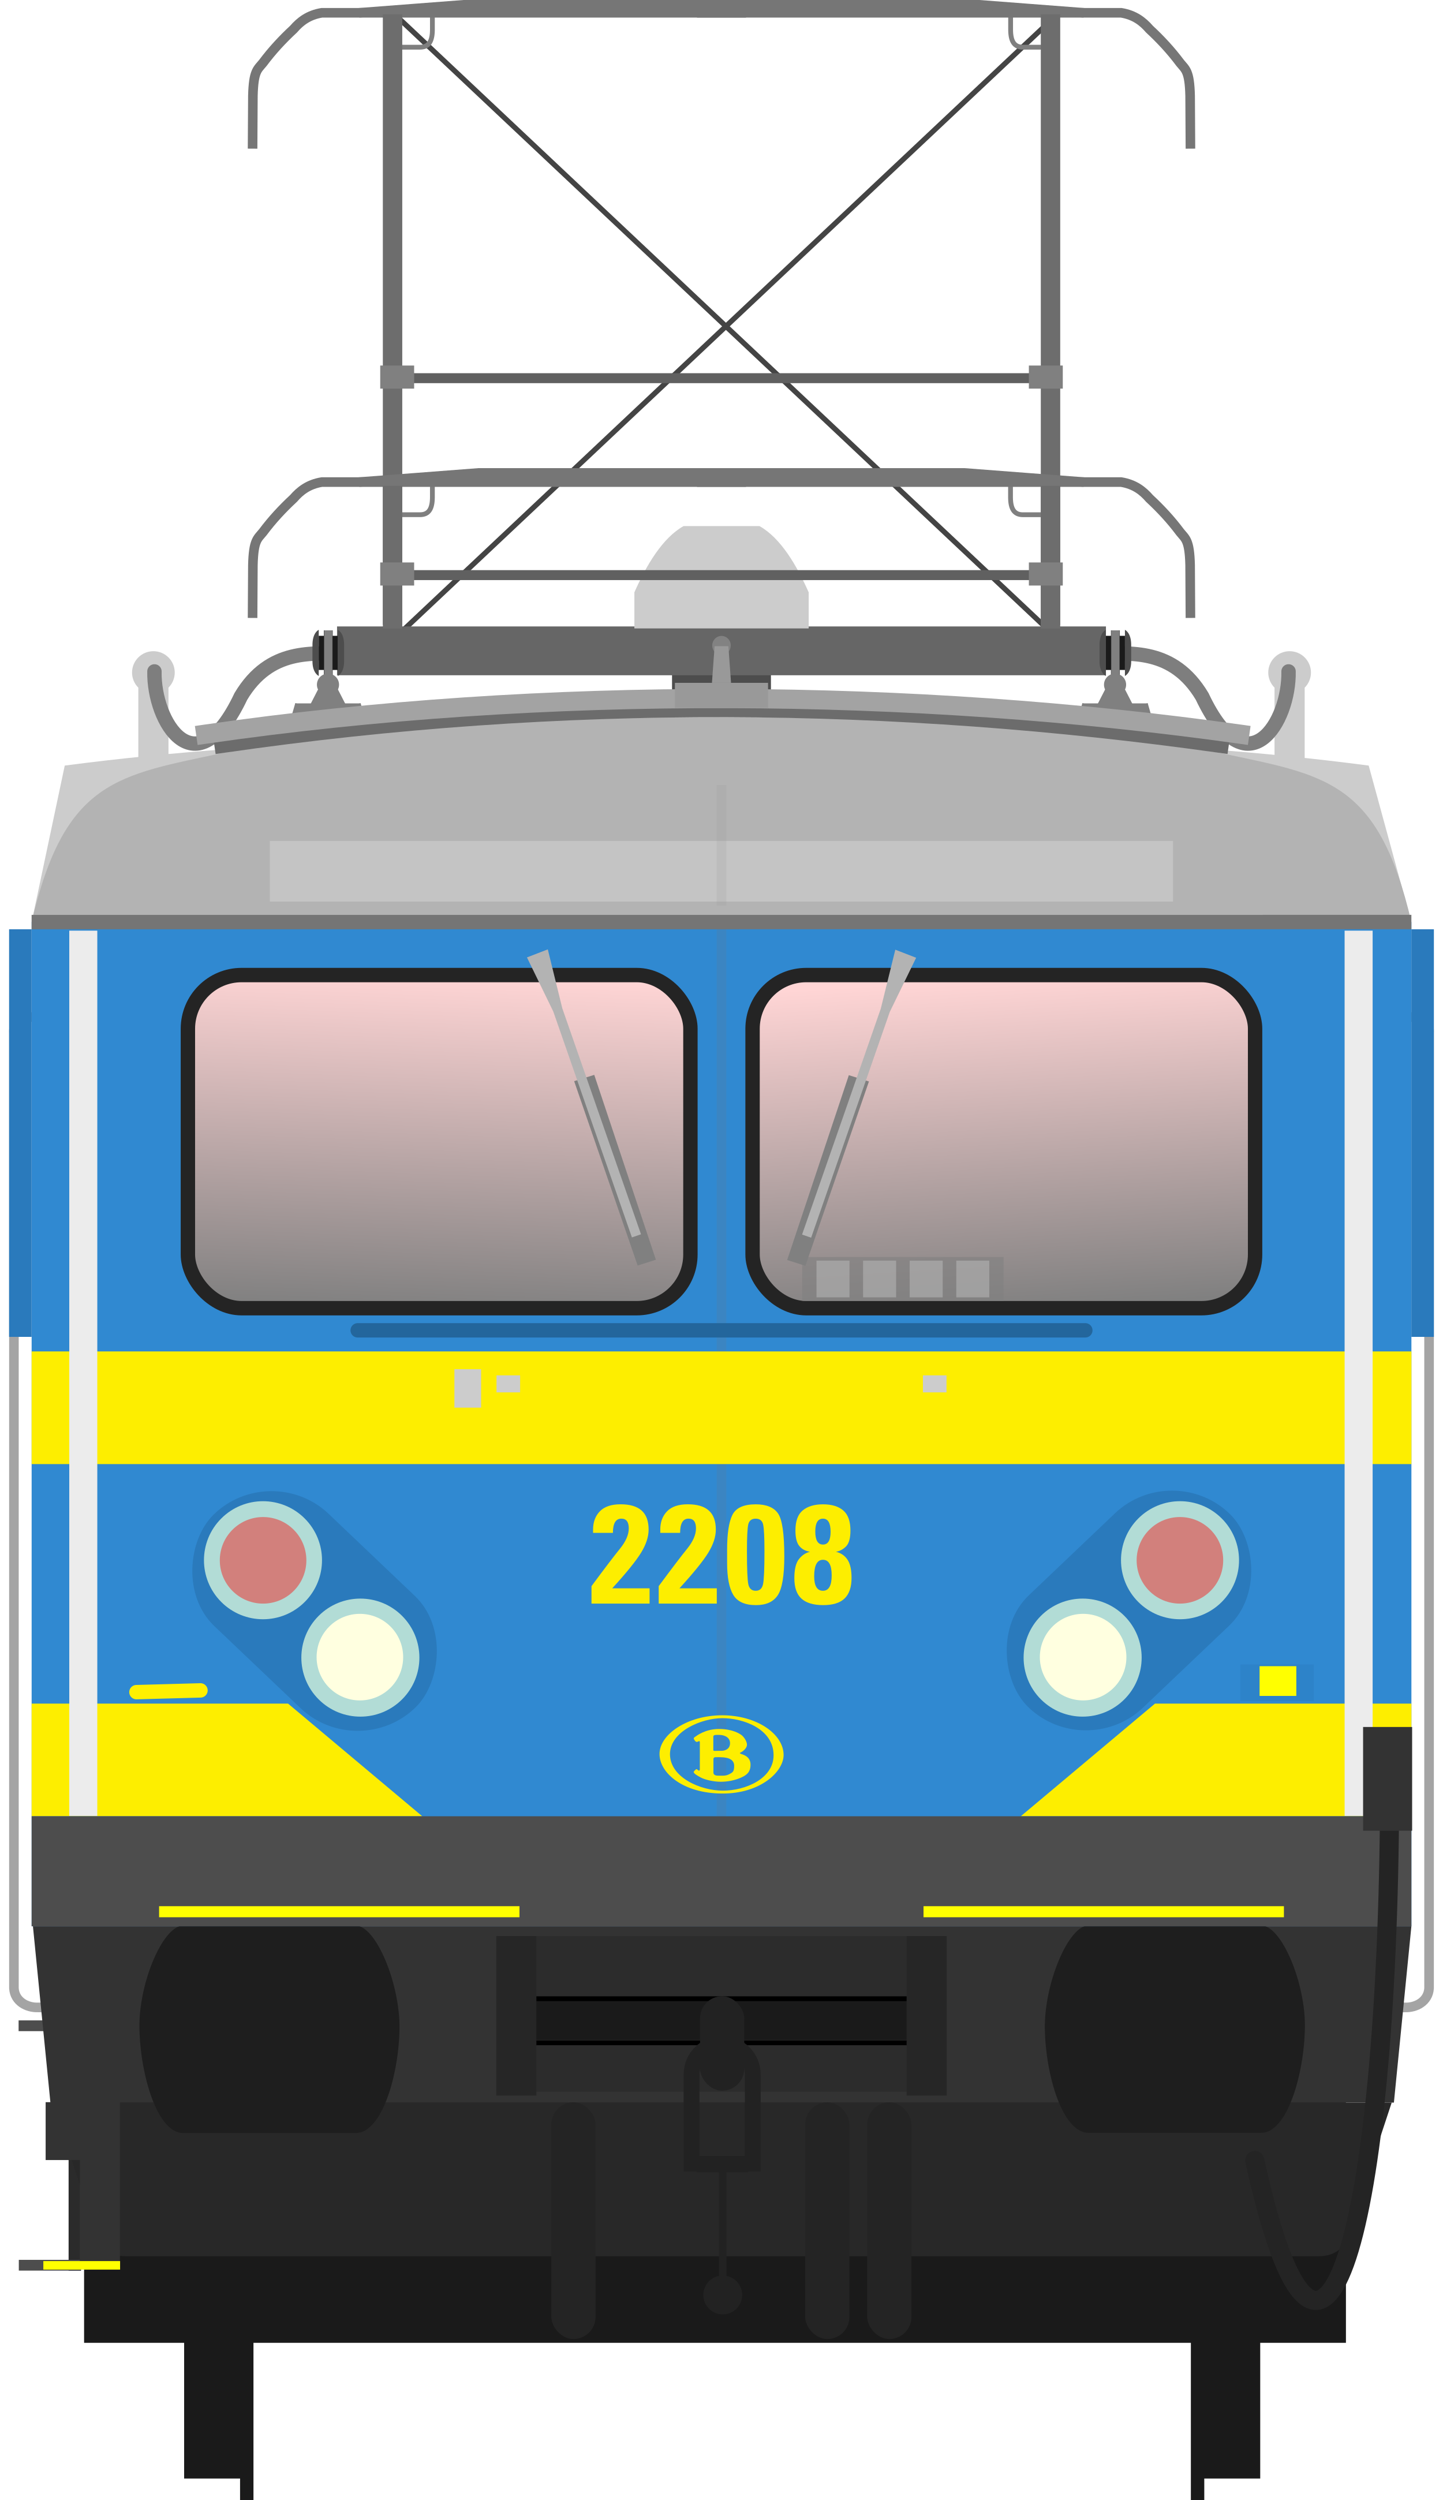 <?xml version="1.0" encoding="utf-8" standalone="no"?>
<!DOCTYPE svg PUBLIC "-//W3C//DTD SVG 1.1//EN" "http://www.w3.org/Graphics/SVG/1.1/DTD/svg11.dtd">
<svg version="1.1" width="301.02" height="521.49" xmlns="http://www.w3.org/2000/svg" xmlns:xlink="http://www.w3.org/1999/xlink">
<defs>
<linearGradient id="linearGradient4798" x1="61.277" x2="169.78" y1="317.29" y2="316.65" gradientUnits="userSpaceOnUse">
<stop stop-color="#ffd5d5" offset="0"/>
<stop stop-color="#808080" offset="1"/>
</linearGradient>
<linearGradient id="linearGradient4102" x1="109.68" x2="106.99" y1="187.34" y2="257.64" gradientUnits="userSpaceOnUse" xlink:href="#linearGradient4798"/>
<linearGradient id="linearGradient4104" x1="230.78" x2="235.09" y1="188.11" y2="257.38" gradientUnits="userSpaceOnUse" xlink:href="#linearGradient4798"/>
<filter id="filter1910-2-0" x="-2.236" y="-.201" width="5.472" height="1.401" color-interpolation-filters="sRGB">
<feGaussianBlur stdDeviation="6.686"/>
</filter>
<filter id="filter1910-2-0-7" x="-2.236" y="-.201" width="5.472" height="1.401" color-interpolation-filters="sRGB">
<feGaussianBlur stdDeviation="6.686"/>
</filter>
<filter id="filter14167" x="-.428" y="-.567" width="1.856" height="2.134" color-interpolation-filters="sRGB">
<feGaussianBlur stdDeviation="3.395"/>
</filter>
</defs>
<g transform="translate(-.191)" fill="none" stroke="#a4a4a4" stroke-width="2">
<g transform="translate(-4.6)">
<path d="m12.729 212.13c-1.685 0.026-5.256-0.299-5.032 3.333v199.3c0.174 2.725 2.706 4.055 5.032 3.976h1.979"/>
</g>
<g transform="matrix(-1 0 0 1 306 0)">
<path d="m12.729 212.13c-1.685 0.026-5.256-0.299-5.032 3.333v199.3c0.174 2.725 2.706 4.055 5.032 3.976h1.979"/>
</g>
</g>
<g transform="translate(-.651 7.445)">
<g transform="translate(-4.028 3.601)">
<path d="m36.678 124.79c-2.459 3e-5 -4.453 1.994-4.453 4.453-3.01e-4 1.183 0.47 2.317 1.307 3.152v22.002h6.293v-22.004c0.836-0.835 1.306-1.968 1.307-3.15-2.7e-5 -2.459-1.994-4.453-4.453-4.453z" fill="#ccc"/>
<path d="m142.46 125.3h-65.71c-6.82 0-15.75-1.253-21.828 8.925-9.36 19.773-18.244 5.365-18.025-5.22" fill="none" stroke="#7e7e7e" stroke-linecap="round" stroke-width="3"/>
</g>
<g transform="matrix(-1 0 0 1 306.35 3.601)">
<path d="m36.678 124.79c-2.459 3e-5 -4.453 1.994-4.453 4.453-3.01e-4 1.183 0.47 2.317 1.307 3.152v22.002h6.293v-22.004c0.836-0.835 1.306-1.968 1.307-3.15-2.7e-5 -2.459-1.994-4.453-4.453-4.453z" fill="#ccc"/>
<path d="m142.46 125.3h-65.71c-6.82 0-15.75-1.253-21.828 8.925-9.36 19.773-18.244 5.365-18.025-5.22" fill="none" stroke="#7e7e7e" stroke-linecap="round" stroke-width="3"/>
</g>
</g>
<g transform="translate(285.61 .402)">
<g transform="translate(-.486 5.018)">
<g transform="translate(-5.603 -66.149)">
<g transform="translate(-311.05 -89.79)" fill="#1a1a1a">
<rect x="69.941" y="632.17" width="13.436" height="35.357"/>
<rect x="81.608" y="631.65" width="2.796" height="40.684" stroke-width="1.527"/>
<rect transform="scale(-1,1)" x="-294.42" y="632.17" width="13.436" height="35.357"/>
<rect transform="scale(-1,1)" x="-282.75" y="631.65" width="2.796" height="40.684" stroke-width="1.527"/>
</g>
<rect x="-261.98" y="465.72" width="263.23" height="83.71" fill="#1a1a1a" stroke-width=".948"/>
<g transform="translate(-287.96 61.452)" fill-opacity=".999">
<rect x="22.75" y="420.72" width="2.584" height="52.197" fill="#2b2b2b"/>
<rect x="12.364" y="470.67" width="12.97" height="2.243" fill="#4d4d4d"/>
<rect x="12.319" y="420.72" width="13.015" height="2.243" fill="#4d4d4d"/>
</g>
<path d="m-268.53 499.32 9.161 27.725c0.968 3.408 3.704 4.316 5.947 4.316h249.11c2.243 0 4.981-0.908 5.949-4.316l9.159-27.725z" fill="#282828" stroke-width=".973"/>
<path d="m-272.65 462.54 3.646 36.779h280.26l3.648-36.779s-287.56 8.6e-4 -287.56 0z" fill="#333" stroke-width=".975"/>
<g transform="translate(-38.478 203.31)">
<rect x="-129.67" y="261.27" width="78.284" height="32.482" fill="#2c2c2c"/>
<path d="m-129.46 283.54h77.858" fill="none" stroke="#000" stroke-width="1px"/>
<rect x="-129.28" y="274.62" width="77.497" height="8.311" fill="#1a1a1a"/>
<path d="m-129.46 274.34h77.858" fill="none" stroke="#000" stroke-width="1px"/>
<rect x="-137.51" y="261.27" width="8.362" height="33.272" ry="0" fill="#262626"/>
<rect x="-51.916" y="261.27" width="8.362" height="33.272" ry="0" fill="#262626"/>
</g>
<path d="m-270 499.23v12.076h7.139v21.398h8.354v-33.475z" fill="#333"/>
<rect x="-270.48" y="532.38" width="16.012" height="1.777" fill="#ff0"/>
<g transform="matrix(3.771 0 0 3.771 -311.39 74.226)" fill="#242424" stroke-width=".265">
<rect x="38.949" y="112.71" width="2.447" height="13.097" ry="1.224"/>
<rect x="56.424" y="112.71" width="2.447" height="13.097" ry="1.224"/>
<rect x="52.993" y="112.71" width="2.447" height="13.097" ry="1.224"/>
</g>
<rect x="-133.49" y="477.13" width="9.228" height="19.704" ry="4.614" fill="#222" stroke-width=".998"/>
<path d="m-135.26 513.68v-20.229c0-3.538 2.848-6.386 6.386-6.386s6.386 2.848 6.386 6.386v20.229" fill="none" stroke="#222" stroke-width="3.296"/>
<g transform="matrix(.998 0 0 .998 -278.9 66.087)" fill="#222">
<rect x="145" y="445.26" width="10.783" height="3.403" ry="0"/>
<rect x="149.67" y="446.56" width="1.562" height="25.812"/>
<circle cx="150.45" cy="474.31" r="4.062"/>
</g>
<g transform="translate(-288.5 63.211)">
<g transform="translate(100.59,-1.502)" fill="#1e1e1e">
<path d="m-53.415 400.7c-4.223 0.018-9.264 11.975-9.113 21.325 0.156 9.671 3.681 21.932 9.113 21.932h36.029c5.432 0 8.957-12.032 9.113-21.704 0.151-9.351-4.891-21.537-9.113-21.555z"/>
<path d="m171.49 400.66c4.222 0.018 9.264 11.975 9.113 21.325-0.156 9.671-3.681 21.932-9.113 21.932h-36.028c-5.432 0-8.956-12.032-9.113-21.703-0.151-9.35 4.89-21.536 9.113-21.554z"/>
</g>
</g>
</g>
</g>
<g transform="translate(-294.74 5.761)" fill="none">
<g stroke-width="1px">
<g transform="matrix(1 0 0 1.167 .047 -8.4)" stroke="#444">
<path d="m91.95 4.928 137.41 110.86"/>
<path d="m229.08 4.928-137.41 110.86"/>
</g>
<path d="m219.93 94.525v3.054c0.01 2.389 0.743 3.628 2.588 3.628h4.218" stroke="#7f7f7f"/>
<g transform="translate(63.022,95.451)" stroke="#7f7f7f">
<path d="m36.309-98.452v3.054c-0.01 2.389-0.743 3.628-2.588 3.628h-4.218"/>
<path d="m156.93-98.452v3.054c0.01 2.389 0.743 3.628 2.588 3.628h4.218"/>
</g>
</g>
<g transform="translate(9.871,-61.202)" stroke="#767676" stroke-width="2">
<g transform="translate(-15.419,-6.746)">
<path d="m170.3 64.452h-88.478c-2.784 0.46-4.515 1.799-5.912 3.417-2.315 2.146-4.469 4.468-6.394 7.043-1.132 1.391-1.955 1.662-2.083 6.86l-0.066 11.023"/>
<path d="m89.585 64.456 24.923-1.909h55.8"/>
</g>
<g transform="translate(0,-6.839)">
<path d="m144.66 64.545h88.478c2.784 0.46 4.515 1.799 5.912 3.417 2.315 2.146 4.469 4.468 6.394 7.043 1.132 1.391 1.955 1.662 2.083 6.86l0.066 11.023"/>
<path d="m225.37 64.549-24.923-1.909h-55.8"/>
</g>
</g>
</g>
<g transform="matrix(1 0 0 3.874 -288.96 -265.26)" fill="#6d6d6d" stroke-width="1.022">
<rect x="83.214" y="69.133" width="4.05" height="32.877"/>
<rect x="220.47" y="69.133" width="4.05" height="32.877"/>
</g>
<path d="m-195.41 100.28v3.054c-0.01 2.389-0.743 3.628-2.588 3.628h-4.218" fill="none" stroke="#7f7f7f" stroke-width="1px"/>
<rect x="-145.42" y="121.87" width="20.635" height="26.97" fill="#4d4d4d"/>
<rect x="-215.3" y="130.27" width="160.4" height="10.182" fill="#666"/>
<g transform="translate(-284.87 35.61)" fill="none" stroke="#767676" stroke-width="2">
<g transform="translate(-15.419 .093)">
<path d="m170.3 64.452h-88.478c-2.784 0.46-4.515 1.799-5.912 3.417-2.315 2.146-4.469 4.468-6.394 7.043-1.132 1.391-1.955 1.662-2.083 6.86l-0.066 11.023"/>
<path d="m89.585 64.456 24.923-1.909h55.8"/>
</g>
<path d="m144.66 64.545h88.478c2.784 0.46 4.515 1.799 5.912 3.417 2.315 2.146 4.469 4.468 6.394 7.043 1.132 1.391 1.955 1.662 2.083 6.86l0.066 11.023"/>
<path d="m225.37 64.549-24.923-1.909h-55.8"/>
</g>
<g transform="translate(-288.96 28.695)" fill="#6d6d6d">
<rect x="83.214" y="72.233" width="4.05" height="29.777"/>
<rect x="220.47" y="72.233" width="4.05" height="29.777"/>
</g>
<path d="m-143.02 109.34c-4.431 2.501-7.759 8.183-10.256 13.82v7.519h36.363v-7.519c-2.497-5.637-5.825-11.319-10.256-13.82z" fill="#ccc"/>
<ellipse cx="-135.1" cy="134.24" rx="1.933" ry="1.993" fill="#828282"/>
<g transform="translate(-294.74 16.744)">
<path d="m89.418 102.82h140.44" fill="none" stroke="#606060" stroke-width="2.077"/>
<g transform="translate(.2 4)" fill="#808080">
<rect x="88.247" y="96.179" width="7.075" height="4.817"/>
<rect x="223.56" y="96.179" width="7.075" height="4.817"/>
</g>
</g>
<g transform="translate(-294.74 26.744)">
<path d="m89.418 51.741h140.44" fill="none" stroke="#606060" stroke-width="2.077"/>
<g transform="translate(.2 -47.075)" fill="#808080">
<rect x="88.247" y="96.179" width="7.075" height="4.817"/>
<rect x="223.56" y="96.179" width="7.075" height="4.817"/>
</g>
</g>
<g transform="translate(-.971)">
<g transform="translate(-24,4)">
<g transform="translate(-294.32 20.744)">
<g transform="matrix(0 -.506 -.506 0 335.7 158.82)">
<g transform="translate(-17.553 -.609)">
<rect x="104.94" y="133.71" width="14.067" height="7.892" fill="#1a1a1a" stroke-width="1.494"/>
<path d="m108.35 131.13h6.755c5.287-0.049 6.372 2.584 6.372 2.584h-19.016s1.115-2.535 5.887-2.584z" fill="#4d4d4d"/>
<path d="m108.35 144.18h6.755c5.287 0.049 6.372-2.584 6.372-2.584h-19.016s1.115 2.535 5.887 2.584z" fill="#4d4d4d"/>
<g transform="translate(15.797 .37)" fill="#3a3a3a" stroke-width="1.149">
<rect x="86.884" y="135.46" width="18.585" height=".585"/>
<rect x="86.884" y="138.53" width="18.585" height=".585"/>
</g>
</g>
<rect transform="matrix(0,-1,-1,0,0,0)" x="-138.73" y="-103.71" width="3.363" height="18.585" fill="#808080" stop-color="#000" stroke-linecap="round" stroke-linejoin="bevel" stroke-width="1.975"/>
</g>
</g>
<g fill="#808080" stroke-linecap="round" stroke-linejoin="bevel">
<rect transform="matrix(.971 .24 -.279 .96 0 0)" x="6.242" y="146.64" width="2.497" height="13.661" stop-color="#000" stroke-width=".882"/>
<rect transform="matrix(-.971 .24 .279 .96 0 0)" x="60.119" y="133.18" width="2.497" height="13.661" stop-color="#000" stroke-width=".882"/>
<rect x="-34.851" y="142.32" width="13.643" height="2.849" stop-color="#000" stroke-width=".98"/>
<circle cx="-28.03" cy="138.42" r="2.307" stop-color="#000"/>
<path d="m-29.593 138.42h3.127l2.312 4.5h-7.75z" stop-color="#000" stroke-width="1.075"/>
</g>
</g>
<g transform="translate(-188.19 4)">
<g transform="translate(-294.32 20.744)">
<g transform="matrix(0 -.506 -.506 0 335.7 158.82)">
<g transform="translate(-17.553 -.609)">
<rect x="104.94" y="133.71" width="14.067" height="7.892" fill="#1a1a1a" stroke-width="1.494"/>
<path d="m108.35 131.13h6.755c5.287-0.049 6.372 2.584 6.372 2.584h-19.016s1.115-2.535 5.887-2.584z" fill="#4d4d4d"/>
<path d="m108.35 144.18h6.755c5.287 0.049 6.372-2.584 6.372-2.584h-19.016s1.115 2.535 5.887 2.584z" fill="#4d4d4d"/>
<g transform="translate(15.797 .37)" fill="#3a3a3a" stroke-width="1.149">
<rect x="86.884" y="135.46" width="18.585" height=".585"/>
<rect x="86.884" y="138.53" width="18.585" height=".585"/>
</g>
</g>
<rect transform="matrix(0,-1,-1,0,0,0)" x="-138.73" y="-103.71" width="3.363" height="18.585" fill="#808080" stop-color="#000" stroke-linecap="round" stroke-linejoin="bevel" stroke-width="1.975"/>
</g>
</g>
<g fill="#808080" stroke-linecap="round" stroke-linejoin="bevel">
<rect transform="matrix(.971 .24 -.279 .96 0 0)" x="6.242" y="146.64" width="2.497" height="13.661" stop-color="#000" stroke-width=".882"/>
<rect transform="matrix(-.971 .24 .279 .96 0 0)" x="60.119" y="133.18" width="2.497" height="13.661" stop-color="#000" stroke-width=".882"/>
<rect x="-34.851" y="142.32" width="13.643" height="2.849" stop-color="#000" stroke-width=".98"/>
<circle cx="-28.03" cy="138.42" r="2.307" stop-color="#000"/>
<path d="m-29.593 138.42h3.127l2.312 4.5h-7.75z" stop-color="#000" stroke-width="1.075"/>
</g>
</g>
</g>
<rect x="-279.01" y="191.93" width="287.83" height="209.48" fill="#3089d1" stroke-width=".856"/>
<g fill="#fdee00">
<g stroke-linejoin="bevel">
<path d="m-279.01 354.96h53.487l28 23.5h-81.487z" stop-color="#000" stroke-linecap="square" stroke-width="4.224"/>
<path d="m8.817 354.96h-53.487l-28 23.5h81.487z" stop-color="#000" stroke-linecap="square" stroke-width="4.224"/>
<path d="m-135.1 193.31v185.15" fill="none" opacity=".165" stop-color="#000" stroke="#757575" stroke-width="2"/>
</g>
<rect x="-279.01" y="281.5" width="287.83" height="23.5" stroke-width=".91"/>
</g>
<g transform="translate(-306.29 15.29)" stroke="#242424" stroke-linecap="round" stroke-linejoin="bevel" stroke-width="3">
<rect x="59.876" y="187.7" width="104.83" height="69.492" ry="11.2" fill="url(#linearGradient4102)"/>
<rect x="177.67" y="187.7" width="104.83" height="69.492" ry="11.2" fill="url(#linearGradient4104)"/>
</g>
<path d="m-279.01 191.93 6.907-32.637c45.263-5.947 92.551-6.1 138.94-6.1v38.737" fill="#ccc" stroke-width=".807"/>
<path d="m8.818 191.93-8.907-32.637c-45.263-5.947-90.551-6.1-136.94-6.1v38.737" fill="#ccc" stroke-width=".807"/>
<path d="m-135.1 149.2c-38.349 0-67.311 1.732-103.85 7.42-22.064 4.702-33.137 5.595-40.066 35.316 0 0 287.83-1.5e-4 287.83 0-6.929-29.722-18-30.614-40.064-35.316-36.537-5.688-65.501-7.42-103.85-7.42zm28.048-37.853v185.15" fill="#b3b3b3" stroke-width=".885"/>
<rect x="-279.01" y="378.46" width="287.83" height="22.951" fill="#4d4d4d" stroke-width="1.015"/>
<path d="m-238.94 154.62c70.732-10.246 139.86-9.535 207.7 0" fill="none" stop-color="#000" stroke="#6c6c6c" stroke-linecap="square" stroke-linejoin="bevel" stroke-width="4"/>
<path d="m-242.69 152.73c70.732-10.246 147.86-9.535 215.7 0" fill="none" stop-color="#000" stroke="#a3a3a3" stroke-linecap="square" stroke-linejoin="bevel" stroke-width="4"/>
<g transform="translate(-294.88 22)">
<g transform="matrix(.99 -.14 -.14 -.99 67.368 459.91)">
<g transform="matrix(3.652 .939 -.939 3.652 58.842 -36.134)">
<path d="m43.485 63.605-0.895 0.746-7.061-8.146 0.81-0.682z" fill="#808080"/>
<path d="m37.227 56.84 8.799 9.885 2.489 2.207-0.895 0.852-1.99-2.708-8.801-9.885z" fill="#b3b3b3"/>
</g>
</g>
<g transform="rotate(188.06 142.29 221.07)">
<g transform="matrix(3.652 .939 -.939 3.652 58.842 -36.134)">
<path d="m43.485 63.605-0.895 0.746-7.061-8.146 0.81-0.682z" fill="#808080"/>
<path d="m37.227 56.84 8.799 9.885 2.489 2.207-0.895 0.852-1.99-2.708-8.801-9.885z" fill="#b3b3b3"/>
</g>
</g>
</g>
<g transform="translate(.265)" fill="#ececec">
<rect transform="matrix(-.815 0 0 2.31 -30.736 -214.31)" x="288.15" y="176.64" width="7.176" height="79.939" filter="url(#filter1910-2-0)"/>
<rect transform="matrix(-.815 0 0 2.31 235.31 -214.31)" x="288.15" y="176.64" width="7.176" height="79.939" filter="url(#filter1910-2-0-7)"/>
</g>
<g transform="translate(2.417 -8)">
<g transform="translate(-18.702)">
<rect transform="matrix(.724 .689 -.712 .702 0 0)" x="72.659" y="372.9" width="58.274" height="33.418" ry="16.709" fill="#2a7abc" stroke-width="3.78"/>
<g transform="matrix(.634 .634 -.634 .634 41.819 -35.787)">
<circle cx="88.768" cy="493" r="13.732" fill="#b2dcd6"/>
<circle cx="120.81" cy="493" r="13.732" fill="#b2dcd6"/>
<circle cx="120.65" cy="493" r="10.07" fill="#ffffe0"/>
<circle cx="88.8" cy="493" r="10.07" fill="#f00" fill-opacity=".42"/>
</g>
</g>
<g transform="translate(20,-2.351)">
<rect transform="matrix(-.724 .689 .712 .702 0 0)" x="268.39" y="183.99" width="58.274" height="33.418" ry="16.709" fill="#2a7abc" stroke-width="3.78"/>
<g transform="matrix(-.634 .634 .634 .634 -318.15 -33.437)">
<circle cx="88.768" cy="493" r="13.732" fill="#b2dcd6"/>
<circle cx="120.81" cy="493" r="13.732" fill="#b2dcd6"/>
<circle cx="120.65" cy="493" r="10.07" fill="#ffffe0"/>
<circle cx="88.8" cy="493" r="10.07" fill="#f00" fill-opacity=".42"/>
</g>
</g>
</g>
</g>
<g>
<rect transform="translate(285.61 .402)" x="-118.27" y="261.8" width="42.015" height="9.176" fill="#808080" opacity=".596" stop-color="#000" style="paint-order:stroke fill markers"/>
<g transform="translate(-.175 -.147)" fill="#b3b3b3" opacity=".596">
<rect x="170.5" y="263.11" width="6.889" height="7.657" opacity="1" stop-color="#000" style="paint-order:stroke fill markers"/>
<rect x="180.22" y="263.11" width="6.889" height="7.657" stop-color="#000" style="paint-order:stroke fill markers"/>
<rect x="189.94" y="263.11" width="6.889" height="7.657" stop-color="#000" style="paint-order:stroke fill markers"/>
<rect x="199.66" y="263.11" width="6.889" height="7.657" stop-color="#000" style="paint-order:stroke fill markers"/>
</g>
</g>
<g transform="translate(-1.739)">
<path transform="translate(285.61 .402)" d="m-255.41 352.57 13.362-0.364" fill="#ff0" stop-color="#000" stroke="#fff000" stroke-linecap="round" stroke-linejoin="bevel" stroke-width="3"/>
<g transform="translate(-144.12,204.65)">
<g transform="translate(384,-225.42)">
<g transform="translate(0,-3.714)">
<g transform="matrix(3.771,0,0,3.771,-35.759,16.168)">
<rect x="14.947" y="94.274" width="4.063" height="2.032" fill="#2d83c9"/>
<rect x="16.011" y="94.371" width="2.032" height="1.645" fill="#ff0"/>
</g>
</g>
</g>
</g>
</g>
<g transform="matrix(.751 0 0 .751 30.85 119.56)">
<g transform="matrix(.2 0 0 .2 144.56 317.32)" fill="#fdee00" stroke-width=".626">
<path transform="matrix(1.596 0 0 1.598 -12.34 -.74)" d="m54.621 0.178c-30.187 0-54.547 16.514-54.547 33.638 2.19e-4 16.434 20.349 34.26 54.547 34.36 33.095 0.2 53.449-18.827 53.449-33.559-0.1-18.326-23.563-34.439-53.449-34.439zm0.199 2.502c17.952 0 44.528 9.214 44.518 32.248 0 20.329-24.459 30.744-44.115 30.744-19.657 0-46.043-11.517-46.043-31.746 0.11-19.739 27.288-31.246 45.64-31.246z"/>
<path transform="matrix(1.596 0 0 1.598 -12.34 -.74)" d="m51.803 12.084c-11.924 0-19.447 5.919-20.75 6.82-1.404 0.902-1.405 1.391-0.803 2.393 0.501 0.911 0.502 1.012 1.395 1.713 0.902 0.701 1.805-1e-3 2.607-0.301 0.913-0.31 0.912 0.691 0.912 0.691v23.844c0 1.202-1.103 1.002-1.103 1.002s-0.602-0.601-1.204-1.002c-0.501-0.4-0.801-0.299-1.302 0.102l-1.305 1.3c-0.802 0.892-0.302 1.292 0.1 1.903 0.401 0.591 2.107 1.802 5.617 3.695 3.51 1.903 11.031 3.707 17.349 3.707 6.319 0 12.346-1.303 17.25-3.406 4.814-2.103 8.725-4.516 8.725-11.416 0-7.02-6.117-8.623-8.123-9.324-1.916-0.691-1.114-0.992-0.111-1.493 1.013-0.49 5.014-3.102 5.125-6.507 0-3.305-3.008-7.111-4.713-8.412-1.705-1.202-7.732-5.309-19.666-5.309zm-1.543 5.129c1.636-0.03 3.047 0.088 3.047 0.088s8.132 0.401 8.132 7.111c0 6.61-7.019 6.609-7.019 6.609s-5.316 0.1-6.318 0.1c-1.414 0-1.204-0.801-1.204-0.801v-11.617s-0.109-1.202 1.696-1.402c0.551-0.053 1.12-0.078 1.666-0.088zm1.465 19.375c0.46 5e-3 0.956 0.016 1.482 0.041 7.622 0.1 11.834 2.404 11.834 7.512 0 5.207-1.396 5.708-4.404 7.31-3.109 1.602-6.118 1.201-9.828 1.201-3.811 0-3.811-2.402-3.811-2.402v-12.018s-0.099-1.503 1.596-1.603c0.677 0 1.749-0.055 3.131-0.041z"/>
</g>
</g>
<g transform="translate(-9.496 -1.599)" fill="#ff0" stroke-width=".843">
<rect x="42.684" y="399.22" width="75.179" height="2.307"/>
<rect x="202.15" y="399.22" width="75.179" height="2.307"/>
</g>
<path d="m289.88 375.19c-0.375 89.194-13.922 140.3-28.125 75.47" fill="none" stroke="#242424" stroke-linecap="round" stroke-width="3.99"/>
<g transform="translate(-2.581 25.42)" fill="#ccc" stroke-width="3.82">
<rect transform="scale(-1,1)" x="-111.08" y="261.47" width="4.923" height="3.555"/>
<rect transform="scale(-1,1)" x="-200.03" y="261.47" width="4.923" height="3.555"/>
</g>
<path d="m74.616 277.5h151.79" fill="none" stop-color="#000" stroke="#23669c" stroke-linecap="round" stroke-linejoin="bevel" stroke-width="3"/>
<rect transform="matrix(9.9 0 0 .88 -159.33 24.788)" x="21.779" y="171.16" width="19.033" height="14.376" fill="#c4c4c4" filter="url(#filter14167)" stop-color="#000" style="mix-blend-mode:normal"/>
<path d="m150.51 163.75v25.15" fill="none" opacity=".165" stop-color="#000" stroke="#969696" stroke-width="2"/>
<path d="m6.594 192.34 287.83-6e-3" fill="none" stop-color="#000" stroke="#757575" stroke-linejoin="bevel" stroke-width="3"/>
<path d="m149.07 134.79-0.553 7.643h3.983l-0.553-7.643z" fill="#999" stroke-width=".29"/>
<rect x="140.79" y="142.44" width="19.43" height="5.231" fill="#999" stop-color="#000"/>
<g transform="translate(.001)" fill="#2a7abc">
<rect x="294.42" y="193.84" width="4.698" height="85.026" stop-color="#000"/>
<rect x="1.896" y="193.84" width="4.698" height="85.026" stop-color="#000"/>
</g>
<rect x="94.789" y="285.61" width="5.576" height="8.019" fill="#ccc" stop-color="#000" stroke-linecap="round" stroke-linejoin="bevel" stroke-width="5" style="paint-order:stroke fill markers"/>
<g fill="#fdee00" stop-color="#000" stroke-linecap="round" stroke-linejoin="bevel" stroke-width="5" style="paint-order:stroke fill markers">
<g stop-color="#000">
<path d="m123.39 330.86q4.068-5.5 5.915-7.777 1.862-2.292 1.862-4.268 0-2.034-1.547-2.034-1.762 0-1.762 2.965h-4.139q0-0.401 0-0.702 0-2.335 1.418-3.796 1.418-1.461 4.325-1.461 2.922 0 4.383 1.303t1.461 3.982q0 2.249-1.59 4.841-1.59 2.578-6.001 7.405h7.792v3.18h-12.117z"/>
<path d="m137.41 330.86q4.068-5.5 5.915-7.777 1.862-2.292 1.862-4.268 0-2.034-1.547-2.034-1.762 0-1.762 2.965h-4.139q0-0.401 0-0.702 0-2.335 1.418-3.796 1.418-1.461 4.325-1.461 2.922 0 4.383 1.303t1.461 3.982q0 2.249-1.59 4.841-1.59 2.578-6.001 7.405h7.792v3.18h-12.117z"/>
<path d="m151.68 324.22v-0.931q0-5.085 1.103-7.29 1.103-2.206 4.87-2.206 3.323 0 4.641 1.891t1.318 8.952q0 6.087-1.375 8.135-1.361 2.048-4.54 2.048-3.466 0-4.741-2.148-1.275-2.148-1.275-6.617zm4.139-0.616q0 5.5 0.286 6.861 0.286 1.361 1.547 1.361 1.217 0 1.518-1.346t0.301-6.875q0-4.469-0.286-5.643-0.286-1.175-1.547-1.175-1.232 0-1.533 1.146-0.286 1.146-0.286 5.672z"/>
<path d="m168.97 323.69q-1.404-0.215-2.22-1.189-0.816-0.974-0.816-3.251 0-2.95 1.533-4.197 1.533-1.26 4.211-1.26 2.75 0 4.24 1.289 1.49 1.275 1.49 4.197 0 2.349-0.902 3.28-0.902 0.931-2.134 1.131 1.575 0.372 2.421 1.647 0.845 1.26 0.845 3.824 0 2.865-1.447 4.268-1.432 1.389-4.469 1.389-3.036 0-4.526-1.346t-1.49-4.268q0-2.779 0.96-3.982 0.96-1.217 2.306-1.533zm0.874 5.113q0 3.022 1.833 3.022 1.819 0 1.819-3.208 0-3.251-1.819-3.251-1.833 0-1.833 3.438zm0.229-9.353q0 2.736 1.604 2.736 1.59 0 1.59-2.664 0-2.736-1.59-2.736-1.604 0-1.604 2.664z"/>
</g>
</g>
<rect x="284.35" y="360.24" width="10.229" height="21.642" ry="0" fill="#333" stroke-width=".868"/>
</svg>
